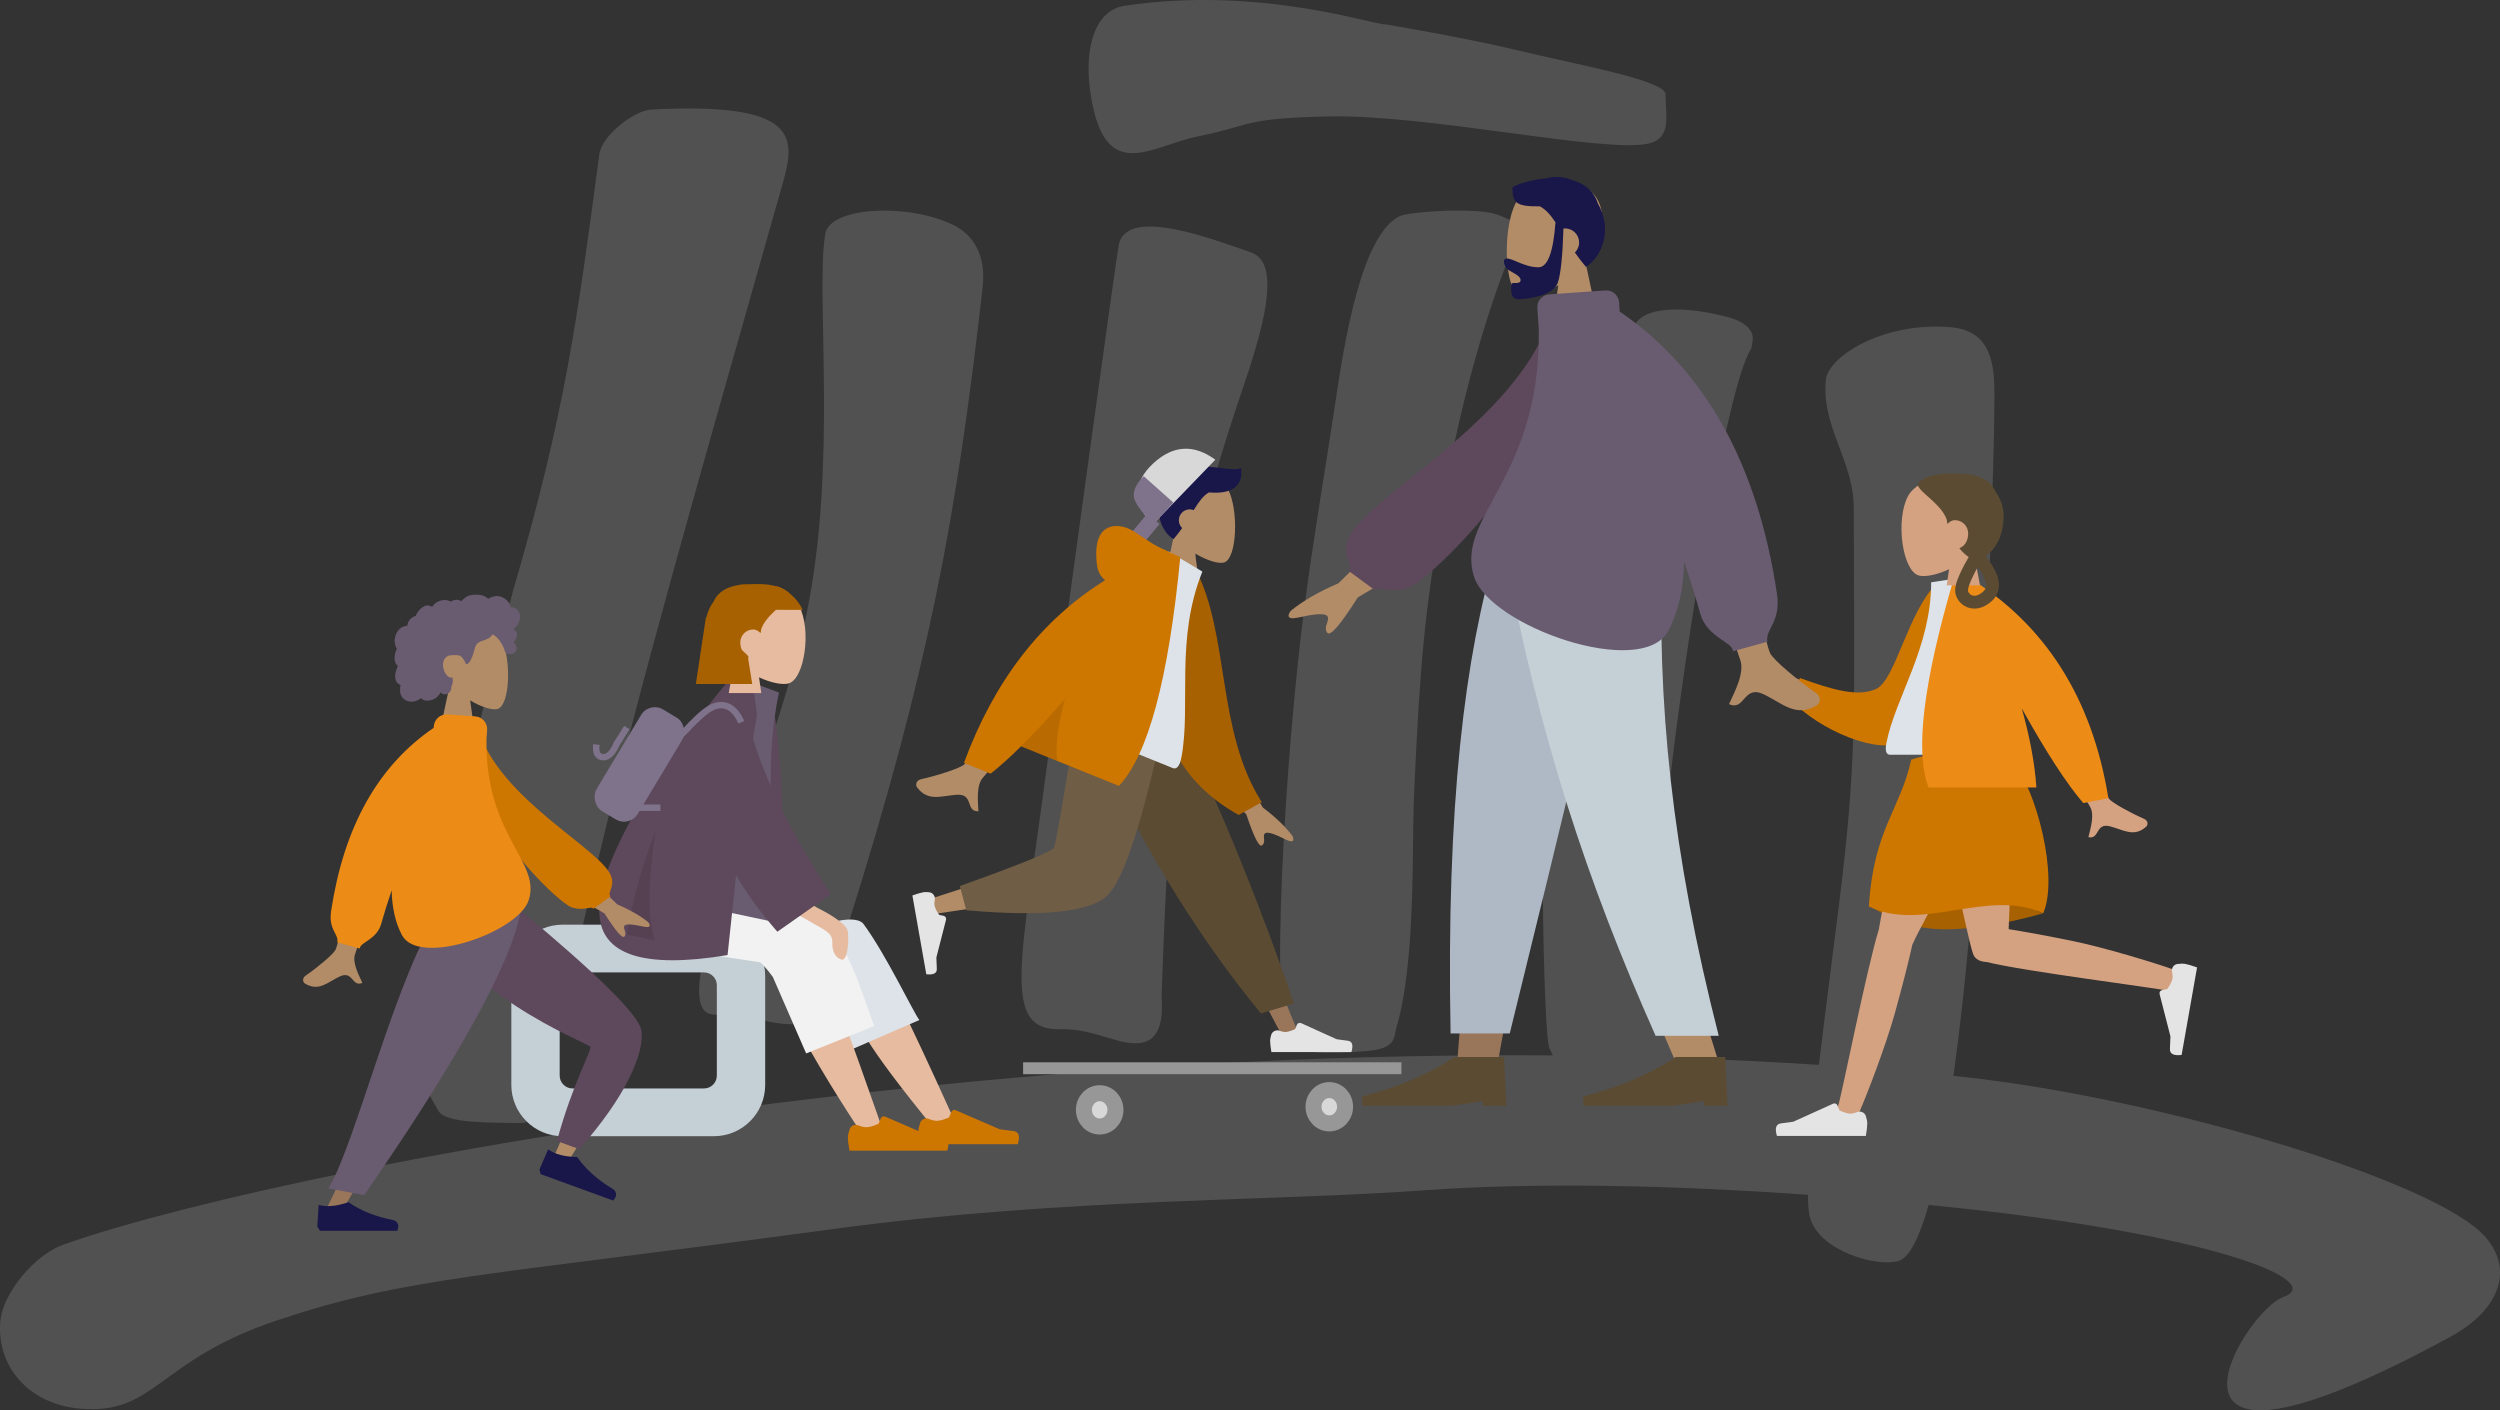 <?xml version="1.0" encoding="UTF-8"?> <svg xmlns="http://www.w3.org/2000/svg" xmlns:xlink="http://www.w3.org/1999/xlink" width="780px" height="440px" viewBox="0 0 780 440"><rect x="0" y="0" width="780" height="440" fill="#333333" stroke="none"/><!-- Generator: Sketch 55.1 (78136) - https://sketchapp.com --><title>Desktop HD</title><desc>Created with Sketch.</desc><g id="Desktop-HD" stroke="none" stroke-width="1" fill="none" fill-rule="evenodd"><path d="M162.637,350.407 C152.455,350.205 139.048,350.538 136.806,346.611 C133.914,341.544 124.919,326.188 126.732,318.275 C128.59,310.099 157.476,193.27 160.154,184.04 C176.403,128.578 180.111,99.557 186.998,48.1 C187.784,42.12 198.054,34.457 203.145,34.188 C249.52,31.716 248.209,42.979 244.233,57.121 C228.416,113.273 205.979,190.245 191.167,249.538 C183.931,278.539 178.553,303.295 174.5,321.008 C172.5,329.774 170.803,336.801 169.371,341.758 C168.704,344.072 166.371,350.476 162.637,350.407 Z M466.771,66.849 C474.244,69.295 474.64,71.891 473.769,73.656 C467.7,85.812 456.188,119.933 449.768,159.583 C444.52,191.972 443.143,204.871 441.203,247.207 C440.672,258.962 441.157,279.88 439.525,297.879 C438.685,306.864 437.463,314.855 435.69,320.516 C434.783,323.378 436.084,327.315 425.83,327.967 C420.883,328.284 408.163,329.694 402.847,326.114 C395.596,321.198 401.16,234.323 406.894,190.038 C409.844,167.313 413.635,145.681 416.577,125.953 C419.488,106.294 424.758,73.46 436.583,67.49 C439.506,66.021 460.066,64.657 466.771,66.849 Z M222.046,316.453 C206.438,314.421 241.808,238.914 251.609,191.726 C261.449,144.34 254.396,91.925 257.468,73.021 C258.876,64.452 283.269,63.265 297.461,70.21 C301.528,72.197 307.964,77.383 306.577,89.67 C298.515,161.04 289.713,208.891 264.709,288.153 C260.011,303.063 256.765,318.679 248.569,319.457 C242.865,320.005 237.349,317.892 234.044,317.608 C230.76,317.337 225.872,316.963 222.046,316.453 Z M357.919,324.8 C351.156,327.733 342.259,320.738 330.93,321.111 C312.239,321.719 318.603,300.19 326.411,240.674 C330.474,209.646 348.531,78.332 349.113,76.071 C352.114,64.391 378.553,74.745 390.036,78.643 C393.449,79.808 395.484,82.672 395.412,89.324 C395.342,96.003 393.044,104.924 389.66,115.42 C386.273,125.908 375.649,154.753 371.632,182.076 C364.808,228.409 362.416,311.169 362.416,311.169 C362.504,312.865 363.47,322.407 357.919,324.8 Z M432.394,7.624 C432.394,7.624 457.47,11.817 473.267,15.649 C491.594,20.097 519.649,25.028 519.649,29.432 C519.649,35.646 521.659,42.949 514.621,44.718 C501.376,48.062 445.93,35.662 414.735,36.324 C387.342,36.901 391.291,39.011 373.656,42.567 C359.228,45.472 345.067,57.592 340.456,30.504 C337.859,15.337 341.474,3.22 350.858,1.804 C393.043,-4.521 428.451,7.833 432.394,7.624 Z M484.509,329.289 C483.369,327.009 483.088,326.918 482.731,322.343 C480.999,300.495 479.569,215.76 487.209,180.977 C495.662,142.403 507.249,111.527 509.402,103.142 C510.295,99.735 513.001,97.685 518.23,96.888 C523.671,96.062 530.951,96.835 538.653,98.828 C545.397,100.559 546.55,103.365 546.829,104.988 C546.987,106.029 546.451,108.605 546.373,108.774 C539.251,119.774 528.082,187.161 522.016,235.078 C518.444,263.322 522.011,272.28 521.874,296.063 C521.804,307.557 523.99,322.432 523.285,330.084 C538.993,330.609 553.753,331.355 567.504,332.246 C569.379,316.459 571.701,298.893 573.712,282.707 C579.472,236.427 578.517,224.608 578.375,158.466 C578.34,143.672 568.36,133.493 569.636,118.69 C570.293,111.071 587.938,100.288 608.621,102.096 C621.377,103.22 622.351,113.671 622.27,124.102 C622.112,150.439 620.227,192.01 617.596,245.965 C616.277,273.139 613.469,307.154 609.466,335.68 C669.775,341.685 754.915,366.771 773.775,384.275 C784.032,393.765 782.112,407.516 764.29,417.207 C661.373,473.116 699.8,409.142 712.404,404.672 C726.316,399.703 689.654,384.503 601.74,375.944 C598.908,385.893 595.787,392.338 592.405,393.403 C585.946,395.437 567.681,390.548 564.705,379.805 C564.284,378.303 564.099,375.907 564.088,372.776 C522.196,369.811 479.658,368.794 443.928,371.399 C397.199,374.799 331.623,373.771 260.617,383.368 C149.626,398.399 126.908,398.399 86.315,411.99 C49.084,424.455 48.593,441.353 25.273,439.515 C8.755,438.209 -1.234,426.033 0.123,412.001 C0.917,403.748 10.667,391.07 20.825,387.972 C55.035,375.944 147.483,354.274 274.478,340.402 C355.047,331.602 425.398,328.822 484.509,329.289 Z" id="Combined-Shape" fill-opacity="0.15" fill="#FFFFFF" fill-rule="nonzero"></path><g id="Group" transform="translate(94, 55)"><g id="Group-2" transform="translate(42, 127)"><g id="Bottom/Sitting/Rock" transform="translate(0, 84)"><g id="Objects/Seat/Cube-2" transform="translate(0.367, 22.494)" fill="#C5CFD6"><path d="M39.168,0 L86.371,0 C95.207,-1.623249e-15 102.371,7.163 102.371,16 L102.371,50 C102.371,58.837 95.207,66 86.371,66 L39.168,66 C30.332,66 23.168,58.837 23.168,50 L23.168,16 C23.168,7.163 30.332,1.623249e-15 39.168,0 Z M42.254,14.903 C40.045,14.903 38.254,16.694 38.254,18.903 L38.254,47.097 C38.254,49.306 40.045,51.097 42.254,51.097 L83.284,51.097 C85.494,51.097 87.284,49.306 87.284,47.097 L87.284,18.903 C87.284,16.694 85.494,14.903 83.284,14.903 L42.254,14.903 Z" id="Seat"></path></g><path d="M155.549,86.226 C144.968,73.332 137.809,63.773 134.071,57.548 C127.671,46.891 122.433,37.408 120.78,33.786 C116.839,25.148 129.855,21.103 132.8,25.132 C137.259,31.23 146.781,50.42 161.367,82.701 L155.549,86.226 Z" id="LegLower" fill="#E6BBA0"></path><path d="M128.551,61.916 L114.175,33.01 C109.963,23.993 130.302,18.066 133.397,22.262 C140.424,31.79 148.738,49.411 150.831,52.25 L128.551,61.916 Z" id="LegLower" fill="#DDE3E9"></path><g id="Lower-Leg" transform="translate(126.218, 61.09) rotate(-30) translate(-126.218, -61.09) translate(117.718, 31.09)" fill="#E6BBA0"><path d="M0.972,56.21 C0.431,49.462 -0.572,26.1 0.432,15.287 C0.721,12.179 1.025,9.175 1.331,6.357 C2.242,-2.02 17.806,-1.755 16.57,6.203 C13.492,26.023 8.074,53.799 7.686,56.199 C7.141,59.563 1.311,60.451 0.972,56.21 Z" id="LegLower"></path></g><g id="Right-Shoe" transform="translate(128, 81)" fill="#CD7600"><path d="M1.095,5.308 C0.726,6.398 0.541,7.247 0.541,7.855 C0.541,8.802 0.704,10.184 1.029,12 C2.16,12 12.331,12 31.541,12 C32.334,9.456 31.876,8.083 30.168,7.88 C28.46,7.677 27.04,7.494 25.91,7.33 L12.144,1.375 C11.637,1.155 11.049,1.389 10.829,1.895 C10.828,1.897 10.827,1.899 10.827,1.902 L10.096,3.62 C8.515,4.336 7.23,4.694 6.241,4.694 C5.597,4.694 4.755,4.492 3.717,4.086 L3.717,4.086 C2.688,3.685 1.528,4.193 1.126,5.222 C1.115,5.251 1.105,5.279 1.095,5.308 Z" id="shoe"></path></g><g id="Right-Shoe" transform="translate(150, 79)" fill="#CD7600"><path d="M1.095,5.308 C0.726,6.398 0.541,7.247 0.541,7.855 C0.541,8.802 0.704,10.184 1.029,12 C2.16,12 12.331,12 31.541,12 C32.334,9.456 31.876,8.083 30.168,7.88 C28.46,7.677 27.04,7.494 25.91,7.33 L12.144,1.375 C11.637,1.155 11.049,1.389 10.829,1.895 C10.828,1.897 10.827,1.899 10.827,1.902 L10.096,3.62 C8.515,4.336 7.23,4.694 6.241,4.694 C5.597,4.694 4.755,4.492 3.717,4.086 L3.717,4.086 C2.688,3.685 1.528,4.193 1.126,5.222 C1.115,5.251 1.105,5.279 1.095,5.308 Z" id="shoe"></path></g><path d="M101.029,34.222 C88.703,32.401 79.76,31.001 74.202,30.023 C58.357,27.235 53.737,18.726 56.469,0.162 L85.661,0.162 C89.525,1.275 101.761,8.901 122.37,23.04 C125.652,25.728 127.586,30.828 131.106,38.462 C131.347,38.987 133.23,44.208 136.753,54.128 L115.52,62.668 L105.118,38.788 C102.939,35.898 101.576,34.376 101.029,34.222 Z" id="Leg-and-Butt" fill="#F2F2F2"></path></g><g id="Body/Jacket" transform="translate(96.665, 76.646) rotate(12) translate(-96.665, -76.646) translate(56.665, 30.646)"><path d="M30.47,4.402 L35.873,2.982 C47.378,25.732 50.67,40.679 59.603,64.766 L42.375,69.764 C16.448,44.387 32.157,33.653 30.47,4.402 Z" id="Coat-Back" fill="#5E485B" transform="translate(43.441, 36.373) rotate(5) translate(-43.441, -36.373) "></path><path d="M9.305,72.545 L58.332,72.545 C46.974,44.943 41.294,21.496 41.294,2.202 L26.505,0 C14.882,18.683 11.6,41.685 9.305,72.545 Z" id="Shirt" fill="#695B70"></path><path d="M51.295,77.445 C57.459,71.26 60.915,67.425 61.661,65.939 C62.78,63.709 66.491,57.116 68.952,56.604 C71.414,56.091 78.611,56.729 77.948,58.679 C77.286,60.63 75.252,61.611 72.521,61.44 C69.789,61.269 68.83,63.406 66.468,67.361 C64.893,69.997 62.088,74.729 58.053,81.557 L51.295,77.445 Z" id="Skin" fill="#E6BBA0" transform="translate(64.643, 68.996) rotate(77) translate(-64.643, -68.996) "></path><path d="M26.152,0.082 C26.161,0.055 26.171,0.027 26.18,5.68434189e-14 L26.192,0.01 C26.194,0.007 26.196,0.003 26.198,0 L27.163,0 C28.318,0.04 30.078,0.111 32.442,0.215 L36.015,10.422 C36.08,12.567 36.2,15.087 36.374,17.983 C43.148,30.358 54.42,44.491 70.19,60.381 L56.316,75.301 C50.009,70.582 44.589,65.733 40.054,60.756 C40.81,68.334 41.672,76.634 42.638,85.658 C17.87,95.356 3.912,93.837 0.765,81.102 C-3.949,62.026 15.725,18.81 26.152,0.082 Z" id="Coat-Front" fill="#5E485B"></path><path d="M12.622,52.33 C13.537,68.567 15.827,79.76 19.492,85.909 L10.508,85.909 C10.114,74.227 10.819,63.034 12.622,52.33 Z" id="Shade" fill-opacity="0.1" fill="#000000"></path></g><g id="Head/Front/Pony" transform="translate(81, 0)"><g id="Head" transform="translate(6.529, 0.907)" fill="#E6BBA0"><path d="M5.755,23.155 C2.557,19.872 0.336,15.514 0.715,10.133 C1.731,-4.299 21.883,-1.124 25.803,6.16 C29.723,13.445 27.523,29.039 22.457,30.341 C20.592,30.82 17.017,30.164 13.294,28.424 L13.992,33.32 L3.822,33.336 L5.755,23.155 Z"></path></g><path d="M20.286,15.547 C19.664,14.847 18.853,14.395 18.029,14.395 C15.636,14.395 13.971,16.358 13.971,18.442 C13.971,20.637 15.026,22.328 16.663,22.927 C14.955,25.059 13.061,26.378 11.727,26.336 C8.682,26.24 3.606,22.544 3.165,14.038 C2.993,10.721 4.019,7.9 5.648,5.692 C7.11,2.413 10.134,1.128 13.028,0.612 C13.859,0.395 14.676,0.283 15.446,0.283 C15.634,0.283 15.816,0.288 15.991,0.298 C16.991,0.251 17.881,0.253 18.564,0.235 C22.39,0.134 26.275,0.654 28.894,2.76 C31.353,4.738 22.61,8.56 20.57,14.084 C20.497,14.577 20.402,15.066 20.286,15.547 Z" id="hair" fill="#A86100"></path><path d="M21.412,8.263 L33.432,8.272 C32.666,6.574 31.482,5.004 29.882,3.562 C28.281,2.119 26.738,1.235 25.251,0.907 L21.412,8.263 Z" id="Path-13" fill="#A86100"></path><polygon id="Path-7" fill="#A86100" points="3.271 10.443 0.112 31.4 17.691 31.4 16.27 22.478"></polygon></g><g id="Group-3" transform="translate(47, 36)"><rect id="Rectangle" fill="#7F728B" transform="translate(16.5, 20.5) rotate(31) translate(-16.5, -20.5) " x="9" y="2" width="15" height="37" rx="5"></rect><path d="M3.076,14.294 C2.759,16.811 3.428,18.126 5.083,18.239 C6.738,18.353 8.186,16.947 9.425,14.022 L12.588,9" id="Path-10" stroke="#7F728B" stroke-width="2"></path><path d="M14,34 L23.048,34" id="Path-11" stroke="#7F728B" stroke-width="2"></path><path d="M48.311,7.341 C46.255,2.881 43.484,1.214 40,2.341 C36.516,3.467 30.182,9.967 21,21.841" id="Path-12" stroke="#7F728B" stroke-width="2"></path></g></g><g id="Objects/Skateboard" transform="translate(284.5, 286.484) scale(-1, 1) translate(-284.5, -286.484) translate(225, 275.984)"><ellipse id="Oval" stroke="#979797" stroke-width="5" fill="#D8D8D8" cx="23.259" cy="14.321" rx="4.918" ry="5.194"></ellipse><ellipse id="Oval" stroke="#979797" stroke-width="5" fill="#D8D8D8" cx="94.901" cy="15.29" rx="4.918" ry="5.194"></ellipse><rect id="Rectangle" fill="#979797" x="0.754" y="0.452" width="118.034" height="3.71"></rect></g><g id="Bottom/Standing/Skirt" transform="translate(525.5, 239.5) scale(-1, 1) translate(-525.5, -239.5) translate(459, 179)"><path d="M48.73,51.018 C60.485,54.303 70.626,55.945 79.155,55.945 C87.683,55.945 95.605,53.416 102.92,48.357 C91.417,44.986 81.944,43.3 74.5,43.3 C67.056,43.3 58.466,45.873 48.73,51.018 Z" id="Skirt-Shadow" fill="#A86100"></path><path d="M89.331,60.68 C89.217,60.509 89.122,60.324 89.046,60.124 C87.475,55.972 62.307,11.188 59.8,3 L88.135,3 C90.041,9.225 98.621,48.292 99.829,56.087 C103.639,68.381 111.483,108.2 112.484,110.958 C113.538,113.86 107.61,116.883 106.031,113.316 C103.518,107.639 97.529,91.932 94.863,82.342 C92.363,73.351 90.328,65.262 89.331,60.68 Z" id="Leg" fill="#D4A181"></path><path d="M66.149,66.147 C54.643,69.053 12.556,74.305 9.668,75.129 C6.697,75.977 4.092,69.858 7.764,68.533 C13.608,66.424 29.709,61.552 39.471,59.563 C47.323,57.964 54.488,56.659 59.298,55.895 C58.891,42.395 57.028,9.997 58.249,3 L83.32,3 C82.149,9.71 72.251,58.669 70.411,63.57 C69.827,65.32 68.085,66.093 66.149,66.147 L66.149,66.147 Z" id="Leg" fill="#D4A181"></path><g id="Accessories/Shoe/Flat-Sneaker" transform="translate(13.005, 79.858) rotate(80) translate(-13.005, -79.858) translate(-1.94, 70.067)" fill="#E4E4E4"><path d="M0.938,13.808 C0.641,14.759 0.492,15.508 0.492,16.053 C0.492,16.954 0.64,18.27 0.935,20 C1.964,20 11.21,20 28.674,20 C29.394,17.577 28.978,16.269 27.425,16.076 C25.872,15.883 24.582,15.709 23.555,15.553 L11.148,9.93 C10.645,9.702 10.053,9.925 9.825,10.428 C9.819,10.44 9.814,10.452 9.809,10.465 L9.179,12.019 C7.741,12.701 6.573,13.042 5.674,13.042 C5.129,13.042 4.429,12.875 3.575,12.542 L3.575,12.542 C2.546,12.14 1.386,12.648 0.984,13.677 C0.967,13.72 0.952,13.764 0.938,13.808 Z" id="shoe"></path></g><g id="Accessories/Shoe/Flat-Sneaker" transform="translate(102.92, 100.418)" fill="#E4E4E4"><path d="M0.938,13.808 C0.641,14.759 0.492,15.508 0.492,16.053 C0.492,16.954 0.64,18.27 0.935,20 C1.964,20 11.21,20 28.674,20 C29.394,17.577 28.978,16.269 27.425,16.076 C25.872,15.883 24.582,15.709 23.555,15.553 L11.148,9.93 C10.645,9.702 10.053,9.925 9.825,10.428 C9.819,10.44 9.814,10.452 9.809,10.465 L9.179,12.019 C7.741,12.701 6.573,13.042 5.674,13.042 C5.129,13.042 4.429,12.875 3.575,12.542 L3.575,12.542 C2.546,12.14 1.386,12.648 0.984,13.677 C0.967,13.72 0.952,13.764 0.938,13.808 Z" id="shoe"></path></g><path d="M58.33,3 C69.378,-0.158 79.831,-0.158 89.69,3 C93.12,18.635 101.454,24.84 102.92,48.811 C86.26,57.081 65.68,42.912 48.53,50.977 C43.63,39.696 50.49,12.529 58.33,3 Z" id="Skirt" fill="#CD7600"></path></g><g id="Head/Front/Short-1" transform="translate(267, 89.984)"><g id="Head" transform="translate(0.574, 2.587)" fill="#B28B67"><path d="M4.678,19.567 C2.069,16.498 0.303,12.738 0.598,8.524 C1.448,-3.617 18.315,-0.946 21.596,5.182 C24.877,11.309 24.487,26.852 20.247,27.948 C18.556,28.384 14.953,27.314 11.287,25.1 L13.588,41.413 L0,41.413 L4.678,19.567 Z"></path></g><path d="M16.177,8.657 C14.333,9.69 13.02,11.627 11.441,14.167 C11.056,14.016 10.637,13.933 10.199,13.933 C8.322,13.933 6.801,15.457 6.801,17.337 C6.801,18.291 7.193,19.153 7.825,19.772 C7.039,20.883 6.158,22.045 5.148,23.243 C1.381,20.978 -1.42,14.378 2.176,8.007 C5.271,-4.756 22.806,3.166 26.18,1.013 C26.917,5.645 24.539,9.379 16.177,8.657 Z" id="Hair" fill="#191749"></path></g><g id="Objects/Basecap" transform="translate(268, 97.984) scale(-1, 1) rotate(40) translate(-268, -97.984) translate(248, 89.984)"><path d="M0.694,11.722 C2.702,3.572 7.937,-0.282 16.399,0.161 C24.862,0.604 29.013,5.444 28.854,14.68 L0.694,11.722 Z" id="Path-6" fill="#D8D8D8"></path><path d="M27.345,13.427 L39.232,15.586" id="Path-10" stroke="#7F728B" stroke-width="5"></path><path d="M19.326,13.543 L21.114,1.298 C24.498,1.636 26.678,2.647 27.655,4.332 C28.632,6.017 28.881,9.49 28.4,14.75 L19.326,13.543 Z" id="Path-11" fill="#7F728B"></path></g><g id="Bottom/Standing/Jogging" transform="translate(190, 166.984)"><polygon id="Leg" fill="#997659" points="58.633 0 91.576 55.096 116.273 101.676 121.593 101.676 80.212 2.25765763e-13"></polygon><g id="Accessories/Shoe/Flat-Sneaker" transform="translate(111.833, 88.259)" fill="#E4E4E4"><path d="M0.773,12.661 C0.553,13.407 0.443,14.003 0.443,14.448 C0.443,15.259 0.576,16.443 0.842,18 C1.767,18 10.089,18 25.806,18 C26.455,15.82 26.081,14.642 24.683,14.469 C23.285,14.295 22.124,14.138 21.199,13.998 L10.128,8.98 C9.625,8.752 9.033,8.975 8.805,9.478 C8.799,9.49 8.794,9.502 8.789,9.515 L8.261,10.817 C6.967,11.431 5.915,11.738 5.106,11.738 C4.653,11.738 4.08,11.61 3.388,11.352 L3.388,11.352 C2.352,10.968 1.201,11.495 0.816,12.531 C0.8,12.574 0.786,12.617 0.773,12.661 Z" id="shoe"></path></g><path d="M109.414,94.217 L119.673,91.112 C115.178,77.67 109.669,62.878 103.146,46.735 C96.623,30.592 89.618,15.014 82.13,0 L53.156,0 C61.48,18.992 70.306,36.248 79.632,51.769 C88.958,67.29 98.886,81.44 109.414,94.217 Z" id="Pant" fill="#5B4B32"></path><path d="M56.468,0 C53.359,19.361 47.363,44.098 46.797,44.861 C46.419,45.37 32.837,49.923 6.05,58.52 L7.199,63.213 C39.143,58.602 55.974,55.025 57.694,52.481 C60.273,48.666 73.152,18.523 78.14,0 L56.468,0 Z" id="Leg" fill="#B28B67"></path><path d="M15.466,54.464 L17.49,62.022 C41.382,64.118 56.021,62.604 61.408,57.478 C66.794,52.352 72.933,33.193 79.824,0 L52.195,0 C47.829,27.18 45.388,41.341 44.872,42.482 C44.357,43.623 34.554,47.617 15.466,54.464 Z" id="Pant" fill="#6F5D45"></path><g id="Accessories/Shoe/Flat-Sneaker" transform="translate(11.862, 68.301) rotate(80) translate(-11.862, -68.301) translate(-1.66, 59.431)" fill="#E4E4E4"><path d="M0.773,12.661 C0.553,13.407 0.443,14.003 0.443,14.448 C0.443,15.259 0.576,16.443 0.842,18 C1.767,18 10.089,18 25.806,18 C26.455,15.82 26.081,14.642 24.683,14.469 C23.285,14.295 22.124,14.138 21.199,13.998 L10.128,8.98 C9.625,8.752 9.033,8.975 8.805,9.478 C8.799,9.49 8.794,9.502 8.789,9.515 L8.261,10.817 C6.967,11.431 5.915,11.738 5.106,11.738 C4.653,11.738 4.08,11.61 3.388,11.352 L3.388,11.352 C2.352,10.968 1.201,11.495 0.816,12.531 C0.8,12.574 0.786,12.617 0.773,12.661 Z" id="shoe"></path></g></g><g id="Body/Hoodie" transform="translate(263.5, 166.484) rotate(22) translate(-263.5, -166.484) translate(205, 115.984)"><path d="M86.333,52.297 L103.778,65.074 C108.509,66.347 112.462,67.931 115.636,69.826 C116.386,70.508 117.292,71.888 114.183,71.65 C111.073,71.411 107.791,71.3 107.362,72.358 C106.933,73.416 108.815,74.681 107.947,76.108 C107.369,77.06 104.637,74.674 99.752,68.95 L82.477,61.805 L86.333,52.297 Z M19.356,52.738 L30.784,52.783 C23.728,75.503 19.918,87.558 19.356,88.949 C18.09,92.076 20.768,96.84 21.913,99.4 C18.184,101.065 18.581,94.9 13.876,97.083 C9.582,99.076 6.315,102.687 1.353,99.633 C0.743,99.258 0.075,97.844 1.69,96.74 C5.714,93.988 11.512,89.172 12.296,87.586 C13.364,85.424 15.718,73.808 19.356,52.738 Z" id="Skin" fill="#B28B67"></path><path d="M49.126,7.231 L53.767,6.013 C72.563,19.544 82.273,47.848 105.039,61.3 L100.44,68.127 C62.87,66.788 50.571,32.304 49.126,7.231 Z" id="Coat-Back" fill="#A86100" transform="translate(77.083, 37.07) rotate(5) translate(-77.083, -37.07) "></path><path d="M31.219,64.182 C50.18,64.182 64.127,64.182 73.061,64.182 C74.973,64.182 74.613,61.428 74.336,60.039 C71.146,44.002 58.694,26.715 58.694,3.888 L46.625,2 C36.642,18.014 33.19,37.73 31.219,64.182 Z" id="Shirt" fill="#DDE3E9"></path><path d="M31.555,17.741 C29.802,17.238 28.414,16.066 27.391,14.224 C22.979,6.285 24.572,1.914 29.287,0.477 C34.001,-0.96 38.205,2 45.716,2 C46.125,2 46.499,2.026 46.839,2.077 L50.617,2.292 C61.458,38.936 64.447,63.384 59.586,75.636 L26.653,75.636 C24.702,80.174 22.835,83.993 21.052,87.091 L12.078,87.091 C11.234,59.855 17.726,36.738 31.555,17.741 Z" id="Coat-Front" fill="#CD7600"></path><path d="M33.825,56.817 C34.86,65.46 36.544,71.734 38.875,75.636 L26.653,75.636 C28.929,70.343 31.32,64.07 33.825,56.817 Z" id="Shade" fill-opacity="0.1" fill="#000000"></path></g><g id="Head/Front/Curly" transform="translate(29, 130)"><g id="Head" transform="translate(12.985, 9.692)" fill="#B28B67"><path d="M4.435,18.572 C1.962,15.659 0.288,12.09 0.567,8.091 C1.373,-3.433 17.364,-0.898 20.474,4.918 C23.584,10.734 23.215,25.487 19.195,26.526 C17.592,26.941 14.176,25.926 10.701,23.824 L12.882,39.308 L0,39.308 L4.435,18.572 Z"></path></g><path d="M39.166,6.548 C38.9,5.607 38.182,4.802 37.215,4.563 C36.981,4.505 36.738,4.482 36.497,4.491 C36.411,4.495 36.386,4.52 36.346,4.459 C36.316,4.414 36.315,4.304 36.303,4.251 C36.264,4.087 36.216,3.924 36.157,3.766 C35.955,3.226 35.615,2.749 35.205,2.346 C34.438,1.593 33.402,1.074 32.326,0.98 C31.737,0.929 31.152,1.025 30.595,1.217 C30.307,1.316 30.027,1.44 29.755,1.577 C29.673,1.618 29.407,1.82 29.325,1.807 C29.234,1.793 29.051,1.566 28.977,1.509 C28.064,0.807 26.936,0.53 25.799,0.538 C24.515,0.548 23.279,0.613 22.208,1.398 C21.981,1.564 21.765,1.746 21.56,1.938 C21.451,2.038 21.347,2.143 21.247,2.252 C21.186,2.318 21.127,2.385 21.071,2.454 C20.975,2.571 20.99,2.61 20.856,2.528 C20.341,2.214 19.744,2.067 19.142,2.141 C18.785,2.185 18.437,2.293 18.107,2.435 C17.995,2.483 17.735,2.675 17.615,2.677 C17.496,2.679 17.24,2.501 17.118,2.455 C16.457,2.21 15.744,2.15 15.05,2.263 C14.333,2.38 13.629,2.667 13.022,3.063 C12.73,3.254 12.476,3.465 12.271,3.748 C12.183,3.871 12.103,4 12.003,4.114 C11.944,4.18 11.828,4.248 11.796,4.332 C11.815,4.282 11.013,3.972 10.937,3.952 C10.534,3.846 10.123,3.868 9.728,3.998 C8.985,4.243 8.346,4.793 7.821,5.357 C7.551,5.647 7.315,5.967 7.115,6.308 C7.019,6.471 6.931,6.639 6.851,6.811 C6.812,6.894 6.786,6.998 6.735,7.073 C6.669,7.169 6.624,7.171 6.505,7.213 C5.897,7.427 5.343,7.789 4.921,8.277 C4.494,8.772 4.217,9.38 4.101,10.022 C4.094,10.059 4.09,10.216 4.068,10.236 C4.037,10.264 3.915,10.252 3.869,10.257 C3.709,10.276 3.55,10.304 3.393,10.342 C3.104,10.41 2.822,10.511 2.556,10.644 C1.518,11.159 0.775,12.125 0.412,13.212 C0.031,14.352 0.037,15.659 0.493,16.779 C0.567,16.96 0.654,17.135 0.757,17.301 C0.82,17.403 0.841,17.403 0.8,17.51 C0.754,17.629 0.67,17.745 0.616,17.861 C0.439,18.24 0.315,18.643 0.237,19.053 C0.109,19.728 0.045,20.436 0.172,21.115 C0.231,21.43 0.333,21.739 0.489,22.02 C0.569,22.163 0.662,22.299 0.767,22.424 C0.822,22.489 0.88,22.552 0.941,22.611 C0.975,22.646 1.021,22.675 1.05,22.713 C1.122,22.806 1.137,22.73 1.1,22.866 C1.048,23.057 0.931,23.245 0.859,23.431 C0.784,23.622 0.717,23.816 0.656,24.011 C0.531,24.407 0.426,24.811 0.36,25.221 C0.234,26.009 0.256,26.849 0.628,27.572 C0.786,27.881 1.014,28.152 1.291,28.364 C1.426,28.467 1.573,28.556 1.726,28.629 C1.805,28.667 1.906,28.683 1.942,28.759 C1.981,28.842 1.923,29.005 1.91,29.097 C1.796,29.899 1.739,30.74 1.976,31.525 C2.195,32.249 2.676,32.887 3.302,33.31 C4.514,34.13 6.149,34.084 7.424,33.428 C7.756,33.256 8.067,33.044 8.344,32.793 C9.05,33.747 10.503,33.716 11.535,33.445 C12.82,33.106 13.851,32.21 14.446,31.032 C15.258,32.024 16.964,31.702 17.527,30.625 C17.665,30.362 17.747,30.072 17.787,29.778 C17.808,29.623 17.795,29.467 17.811,29.314 C17.831,29.119 17.961,28.929 18.036,28.74 C18.182,28.372 18.272,27.992 18.276,27.595 C18.278,27.388 18.252,27.187 18.232,26.981 C18.215,26.796 18.266,26.624 18.295,26.441 C17.965,26.496 17.563,26.407 17.253,26.311 C16.948,26.217 16.662,25.969 16.447,25.742 C15.948,25.217 15.643,24.528 15.434,23.842 C14.976,22.337 15.164,20.531 16.673,19.705 C17.376,19.32 19.482,19.321 20.319,19.512 C21.2,19.712 22.198,21.66 22.247,21.844 C22.277,21.957 22.262,22.097 22.366,22.173 C22.594,22.339 22.97,22.051 23.139,21.908 C23.429,21.663 23.636,21.336 23.816,21.005 C24.206,20.284 24.522,19.51 24.744,18.72 C24.916,18.111 25.026,17.484 25.25,16.89 C25.473,16.3 25.825,15.772 26.372,15.438 C26.967,15.074 27.649,14.882 28.303,14.654 C28.95,14.427 29.587,14.15 30.089,13.669 C30.199,13.563 30.306,13.451 30.395,13.327 C30.465,13.228 30.535,13.04 30.641,12.978 C30.808,12.881 31.05,13.133 31.194,13.225 C31.902,13.676 32.494,14.306 32.971,14.994 C33.445,15.678 33.834,16.337 34.15,17.101 C34.385,17.667 34.531,18.393 34.944,18.858 C35.128,19.065 36.497,19.19 36.941,19.009 C37.384,18.828 37.881,18.358 38.03,18.064 C38.182,17.762 38.219,17.431 38.153,17.101 C38.115,16.906 38.037,16.725 37.994,16.534 C37.958,16.374 37.925,16.223 37.848,16.076 C37.7,15.798 37.449,15.598 37.145,15.514 C37.461,15.222 37.723,14.872 37.904,14.482 C38.092,14.076 38.252,13.582 38.297,13.137 C38.334,12.775 38.277,12.4 38.079,12.089 C37.872,11.762 37.505,11.55 37.188,11.346 C37.673,10.965 38.088,10.502 38.429,9.99 C39.093,8.993 39.503,7.736 39.166,6.548 Z" id="hair" fill="#695B70"></path></g><g id="Bottom/Standing/Skinny-Jeans" transform="translate(5, 217)"><path d="M77.015,7.881 C69.015,14.408 72.165,71.76 71.632,72.481 C71.394,72.802 58.702,75.509 33.555,80.605 L34.649,85.045 C64.073,83.635 79.64,81.838 81.352,79.654 C83.802,76.527 86.805,59.021 90.363,27.134 L77.015,7.881 Z" id="Leg" fill="#B28B67" transform="translate(61.959, 46.463) rotate(-55) translate(-61.959, -46.463) "></path><path d="M37.807,75.939 L39.732,83.091 C61.672,85.652 76.127,82.556 81.208,77.717 C84.596,74.491 87.608,57.032 90.243,25.34 L75.965,4.949 C56.919,19.322 68.371,66.506 67.886,67.584 C67.4,68.662 55.833,69.495 37.807,75.939 Z" id="Pant" fill="#5E485B" transform="translate(64.025, 44.48) rotate(-55) translate(-64.025, -44.48) "></path><g id="Right-Show" transform="translate(82.632, 94.259) rotate(20) translate(-82.632, -94.259) translate(69.632, 89.759)" fill="#191749"><path d="M-1.13686838e-13,7.725 L0.423,0.925 C2.9,1.647 6.002,1.364 9.729,0.075 C13.468,2.716 18.109,4.575 23.653,5.653 C24.737,5.864 25.445,6.914 25.234,7.998 C25.224,8.054 25.21,8.109 25.195,8.163 L24.957,9 L9.729,9 L0.846,9 L-1.13686838e-13,7.725 Z" id="Shoe"></path></g><polygon id="Leg" fill="#997659" points="44.6 12 22.867 63.978 1.506 107.921 6.546 107.921 61.683 12"></polygon><g id="Left-Shot" transform="translate(0, 103)" fill="#191749"><path d="M0,7.725 L0.423,0.925 C2.9,1.647 6.002,1.364 9.729,0.075 C13.468,2.716 18.109,4.575 23.653,5.653 C24.737,5.864 25.445,6.914 25.234,7.998 C25.224,8.054 25.21,8.109 25.195,8.163 L24.957,9 L9.729,9 L0.846,9 L0,7.725 Z" id="Shoe"></path></g><path d="M3.435,98.792 L14.633,100.884 C23.292,88.203 59.527,36.206 63.5,12 L38.571,12 C25.303,29.498 11.688,85.901 3.435,98.792 Z" id="Pant" fill="#695B70"></path></g><g id="Body/Turtle-Neck" transform="translate(0, 167)"><path d="M85.071,47.005 L98.571,60.158 C102.499,61.831 105.717,63.679 108.226,65.701 C108.79,66.38 109.405,67.683 106.75,67.1 C104.096,66.517 101.277,66.023 100.778,66.886 C100.279,67.748 101.749,69.069 100.827,70.197 C100.213,70.949 98.145,68.557 94.625,63.019 L80.587,54.753 L85.071,47.005 Z M19.056,35.102 L29.491,35.141 C21.543,60.857 17.324,74.322 16.834,75.535 C15.732,78.265 18.065,82.421 19.063,84.655 C15.813,86.107 16.159,80.728 12.059,82.633 C8.317,84.372 5.47,87.523 1.146,84.858 C0.615,84.531 0.032,83.297 1.44,82.334 C4.946,79.932 9.999,75.73 10.682,74.347 C11.613,72.46 14.404,59.379 19.056,35.102 Z" id="Skin" fill="#B28B67"></path><path d="M48.51,7.626 L52.554,6.564 C61.018,28.828 95.606,41.483 98.393,49.839 C99.415,52.903 97.298,54.682 98.546,55.534 L93.551,59.902 C92.556,58.928 90.796,61.022 86.651,60.028 C82.507,59.033 50.875,34.659 48.51,7.626 Z" id="Clothes-Back" fill="#CD7600" transform="translate(73.596, 33.433) rotate(5) translate(-73.596, -33.433) "></path><path d="M57.794,8.173 C57.153,38.855 74.891,46.61 70.962,58.836 C67.732,68.887 36.811,79.692 31.461,69.839 C29.295,65.851 28.312,61.028 28.201,55.784 C26.833,59.813 25.752,63.281 24.956,66.189 C23.584,71.205 18.263,72.003 18.263,73.935 L11.253,72.003 C11.729,69.377 8.424,68.099 9.31,62.234 C13.28,35.954 23.947,16.904 41.311,5.085 L41.344,4.611 C41.499,2.407 43.411,0.746 45.614,0.899 L54.273,1.504 C56.476,1.657 58.138,3.568 57.984,5.772 C57.984,5.772 57.984,5.772 57.983,5.773 L57.844,7.762 C57.834,7.902 57.818,8.039 57.794,8.173 Z" id="Clothes-Front" fill="#EC8B16"></path></g><g id="Body/Pointing-Forward" transform="translate(514.5, 166) scale(-1, 1) translate(-514.5, -166) translate(452, 125)"><path d="M96.68,37.771 L114.372,30.027 C117.472,26.949 120.465,24.61 123.351,23.009 C124.214,22.735 125.689,22.652 124.115,24.942 C122.542,27.232 120.991,29.712 121.619,30.514 C122.248,31.317 124.069,30.431 124.788,31.736 C125.268,32.606 122.198,33.647 115.58,34.859 L102.329,44.984 L96.68,37.771 Z M25.151,39.904 L35.156,41.882 C25.094,60.571 19.697,70.477 18.967,71.598 C17.324,74.121 18.857,78.745 19.423,81.18 C15.871,82.004 17.272,76.676 12.777,77.789 C8.674,78.804 5.195,81.41 1.369,77.895 C0.899,77.463 0.554,76.113 2.158,75.42 C6.154,73.694 12.057,70.462 13.014,69.208 C14.319,67.497 18.365,57.729 25.151,39.904 Z" id="Skin" fill="#D4A181"></path><path d="M60.203,4.814 L64.346,3.727 C74.282,11.782 79.883,32.734 86.234,35.016 C92.24,37.174 100.197,33.881 109.619,29.551 L113.178,35.923 C105.174,46.225 87.051,55.923 79.018,51.995 C66.174,45.714 61.061,19.717 60.203,4.814 Z" id="Coat-Back" fill="#CD7600" transform="translate(86.691, 28.307) rotate(5) translate(-86.691, -28.307) "></path><path d="M43.945,55.476 C60.875,55.476 73.328,55.476 81.304,55.476 C83.012,55.476 82.69,53.019 82.443,51.78 C79.595,37.472 68.477,22.05 68.477,1.684 L57.701,0 C48.788,14.287 45.705,31.877 43.945,55.476 Z" id="Shirt" fill="#DDE3E9"></path><path d="M40.219,40.99 C32.603,54.682 26.202,64.539 21.014,70.561 L13.184,69.033 C18.228,37.855 32.835,14.844 57.006,-9.9475983e-14 L58.951,-9.9475983e-14 L61.273,0 C70.947,32.866 73.614,54.764 69.274,65.695 L35.645,65.695 C36.177,57.697 37.883,49.238 40.219,40.99 Z" id="Coat-Front" fill="#EC8B16"></path></g><g id="Head/Front/Pony" transform="translate(515, 112.5) scale(-1, 1) translate(-515, -112.5) translate(498, 92)"><g id="Head" transform="translate(4.324, 1.448)" fill="#D4A181"><path d="M5.88,23.753 C2.613,20.386 0.344,15.915 0.73,10.396 C1.768,-4.411 22.359,-1.153 26.364,6.319 C30.369,13.792 28.122,29.79 22.945,31.126 C21.04,31.617 17.387,30.944 13.583,29.159 L14.296,34.182 L3.905,34.198 L5.88,23.753 Z"></path></g><path d="M18.379,16.466 C17.744,15.748 16.915,15.285 16.074,15.285 C13.628,15.285 11.926,17.298 11.926,19.436 C11.926,21.688 13.004,23.423 14.677,24.038 C12.932,26.225 10.997,27.577 9.634,27.534 C6.523,27.436 1.336,23.644 0.886,14.918 C0.71,11.516 1.758,8.621 3.423,6.356 C4.917,2.993 8.006,1.674 10.963,1.145 C11.813,0.922 12.647,0.808 13.434,0.808 C13.626,0.808 13.812,0.813 13.991,0.823 C15.012,0.774 15.922,0.777 16.62,0.758 C20.529,0.654 24.498,1.188 27.174,3.349 C29.687,5.378 20.754,9.298 18.669,14.965 C18.595,15.472 18.497,15.973 18.379,16.466 Z" id="hair" fill="#5B4B32"></path><path d="M9.244,26.355 C4.124,32.176 3,36.4 5.871,39.025 C10.178,42.962 14.01,39.822 14,37.164 C13.993,35.392 12.408,31.789 9.244,26.355 Z" id="Path-5" stroke="#5B4B32" stroke-width="4"></path></g><g id="A-Human/Standing" transform="translate(391, 145) scale(-1, 1) translate(-391, -145) translate(308, 0)"><g id="Head/Front" transform="translate(67, 0)"><g id="Head" transform="translate(0.309, 1.654)" fill="#B28B67"><path d="M6.014,25.204 C2.66,21.252 0.39,16.408 0.769,10.98 C1.862,-4.659 23.548,-1.218 27.766,6.675 C31.984,14.568 31.483,34.589 26.031,36 C23.857,36.563 19.226,35.185 14.512,32.332 L17.471,53.346 L0,53.346 L6.014,25.204 Z"></path></g><path d="M15.694,14.361 C16.363,23.713 18.132,28.389 21.001,28.389 C25.305,28.389 28.957,25.646 30.846,25.646 C32.222,25.646 31.915,27.375 31.002,28.658 C30.25,29.716 26.583,30.735 26.583,32.375 C26.583,34.016 29.48,32.747 29.48,33.719 C29.48,35.328 29.989,38.354 27.207,38.354 C24.392,38.354 16.32,37.324 14.936,33.129 C14.044,30.422 13.466,24.812 13.205,16.3 C13.034,16.28 12.86,16.269 12.684,16.269 C10.272,16.269 8.316,18.232 8.316,20.654 C8.316,21.883 8.82,22.994 9.632,23.79 C8.621,25.222 7.489,26.718 6.191,28.262 C1.315,25.325 -2.303,16.729 2.464,8.471 C3.781,4.425 6.764,2.264 10.287,1.261 C13.141,0.063 16.103,-0.073 18.603,0.646 C23.505,1.068 27.883,2.568 29.123,3.46 C29.123,8.118 28.224,9.501 20.543,9.379 C18.656,10.379 17.205,12.102 15.694,14.361 Z" id="Hair" fill="#191749"></path></g><g id="Bottom/Skinny-Jeans-1" transform="translate(29, 116)"><polygon id="Leg" fill="#997659" points="32.44 0 59.181 91.897 71.758 160.895 84.382 160.895 71.78 3.67562972e-29"></polygon><path d="M20.423,0 C22.288,47.74 21.553,73.779 21.135,78.116 C20.717,82.454 18.347,111.503 2.191,162.351 L15.321,162.351 C36.716,113.571 44.185,84.522 46.639,78.116 C49.093,71.711 56.34,45.672 66.92,0 L20.423,0 Z" id="Leg" fill="#B28B67"></path><path d="M31.866,0 C38.822,31.622 50.852,82.099 67.957,151.431 L86.421,151.431 C87.784,80.268 81.983,33.432 71.936,0 L31.866,0 Z" id="Pant" fill="#AFB9C5"></path><path d="M20.329,0 C22.157,47.74 17.421,94.773 2.751,152.174 L22.451,152.174 C43.885,104.122 59.248,57.321 69.747,0 L20.329,0 Z" id="Pant" fill="#C5CFD6"></path><g id="Left-Shoe" transform="translate(0, 158)" fill="#5B4B32"><path d="M0,16 L0.738,0.775 L16.23,0.775 C23.575,5.85 33.165,9.958 45,13.1 L45,16 L16.967,16 L7.377,14.55 L7.377,16 L0,16 Z" id="Shoe"></path></g><g id="Right-Shoe" transform="translate(69, 158)" fill="#5B4B32"><path d="M0,16 L0.738,0.775 L16.23,0.775 C23.575,5.85 33.165,9.958 45,13.1 L45,16 L16.967,16 L7.377,14.55 L7.377,16 L0,16 Z" id="Shoe"></path></g></g><g id="Body/Long-Sleeve-1" transform="translate(0, 35)"><path d="M129.723,71.738 L150.416,91.984 C156.437,94.56 161.37,97.404 165.216,100.517 C166.081,101.563 167.022,103.568 162.953,102.671 C158.884,101.774 154.564,101.014 153.799,102.341 C153.035,103.668 155.288,105.701 153.875,107.438 C152.932,108.596 149.764,104.913 144.368,96.389 L122.851,83.665 L129.723,71.738 Z M28.537,53.415 L44.532,53.475 C32.349,93.061 25.882,113.788 25.131,115.655 C23.441,119.857 27.018,126.255 28.547,129.694 C23.566,131.929 24.096,123.649 17.812,126.582 C12.076,129.258 7.712,134.108 1.085,130.007 C0.27,129.502 -0.623,127.604 1.535,126.12 C6.909,122.424 14.654,115.955 15.701,113.826 C17.128,110.922 21.406,90.785 28.537,53.415 Z" id="Skin" fill="#B28B67"></path><path d="M73.667,11.108 L79.865,9.475 C92.852,43.75 145.878,63.249 150.154,76.113 C151.722,80.83 148.478,83.568 150.392,84.879 L142.739,91.6 C141.212,90.1 138.515,93.324 132.162,91.79 C125.808,90.256 77.308,52.72 73.667,11.108 Z" id="Clothes-Back" fill="#5E485B" transform="translate(112.133, 50.845) rotate(5) translate(-112.133, -50.845) "></path><path d="M87.902,12.596 C87.174,59.3 114.093,71.214 108.097,89.95 C103.146,105.421 55.752,122.053 47.551,106.888 C44.231,100.749 42.725,93.324 42.554,85.252 C40.458,91.453 38.8,96.792 37.581,101.268 C35.477,108.99 27.321,110.217 27.321,113.192 L16.576,110.217 C17.305,106.176 12.24,104.208 13.598,95.18 C19.683,54.726 36.034,25.403 62.649,7.21 L62.85,4.327 C63.002,2.123 64.913,0.461 67.117,0.615 C67.118,0.615 67.118,0.615 67.118,0.617 L84.642,1.846 C86.845,2.002 88.506,3.913 88.354,6.116 L87.902,12.596 Z" id="Clothes-Front" fill="#695B70"></path></g></g></g></g></svg> 